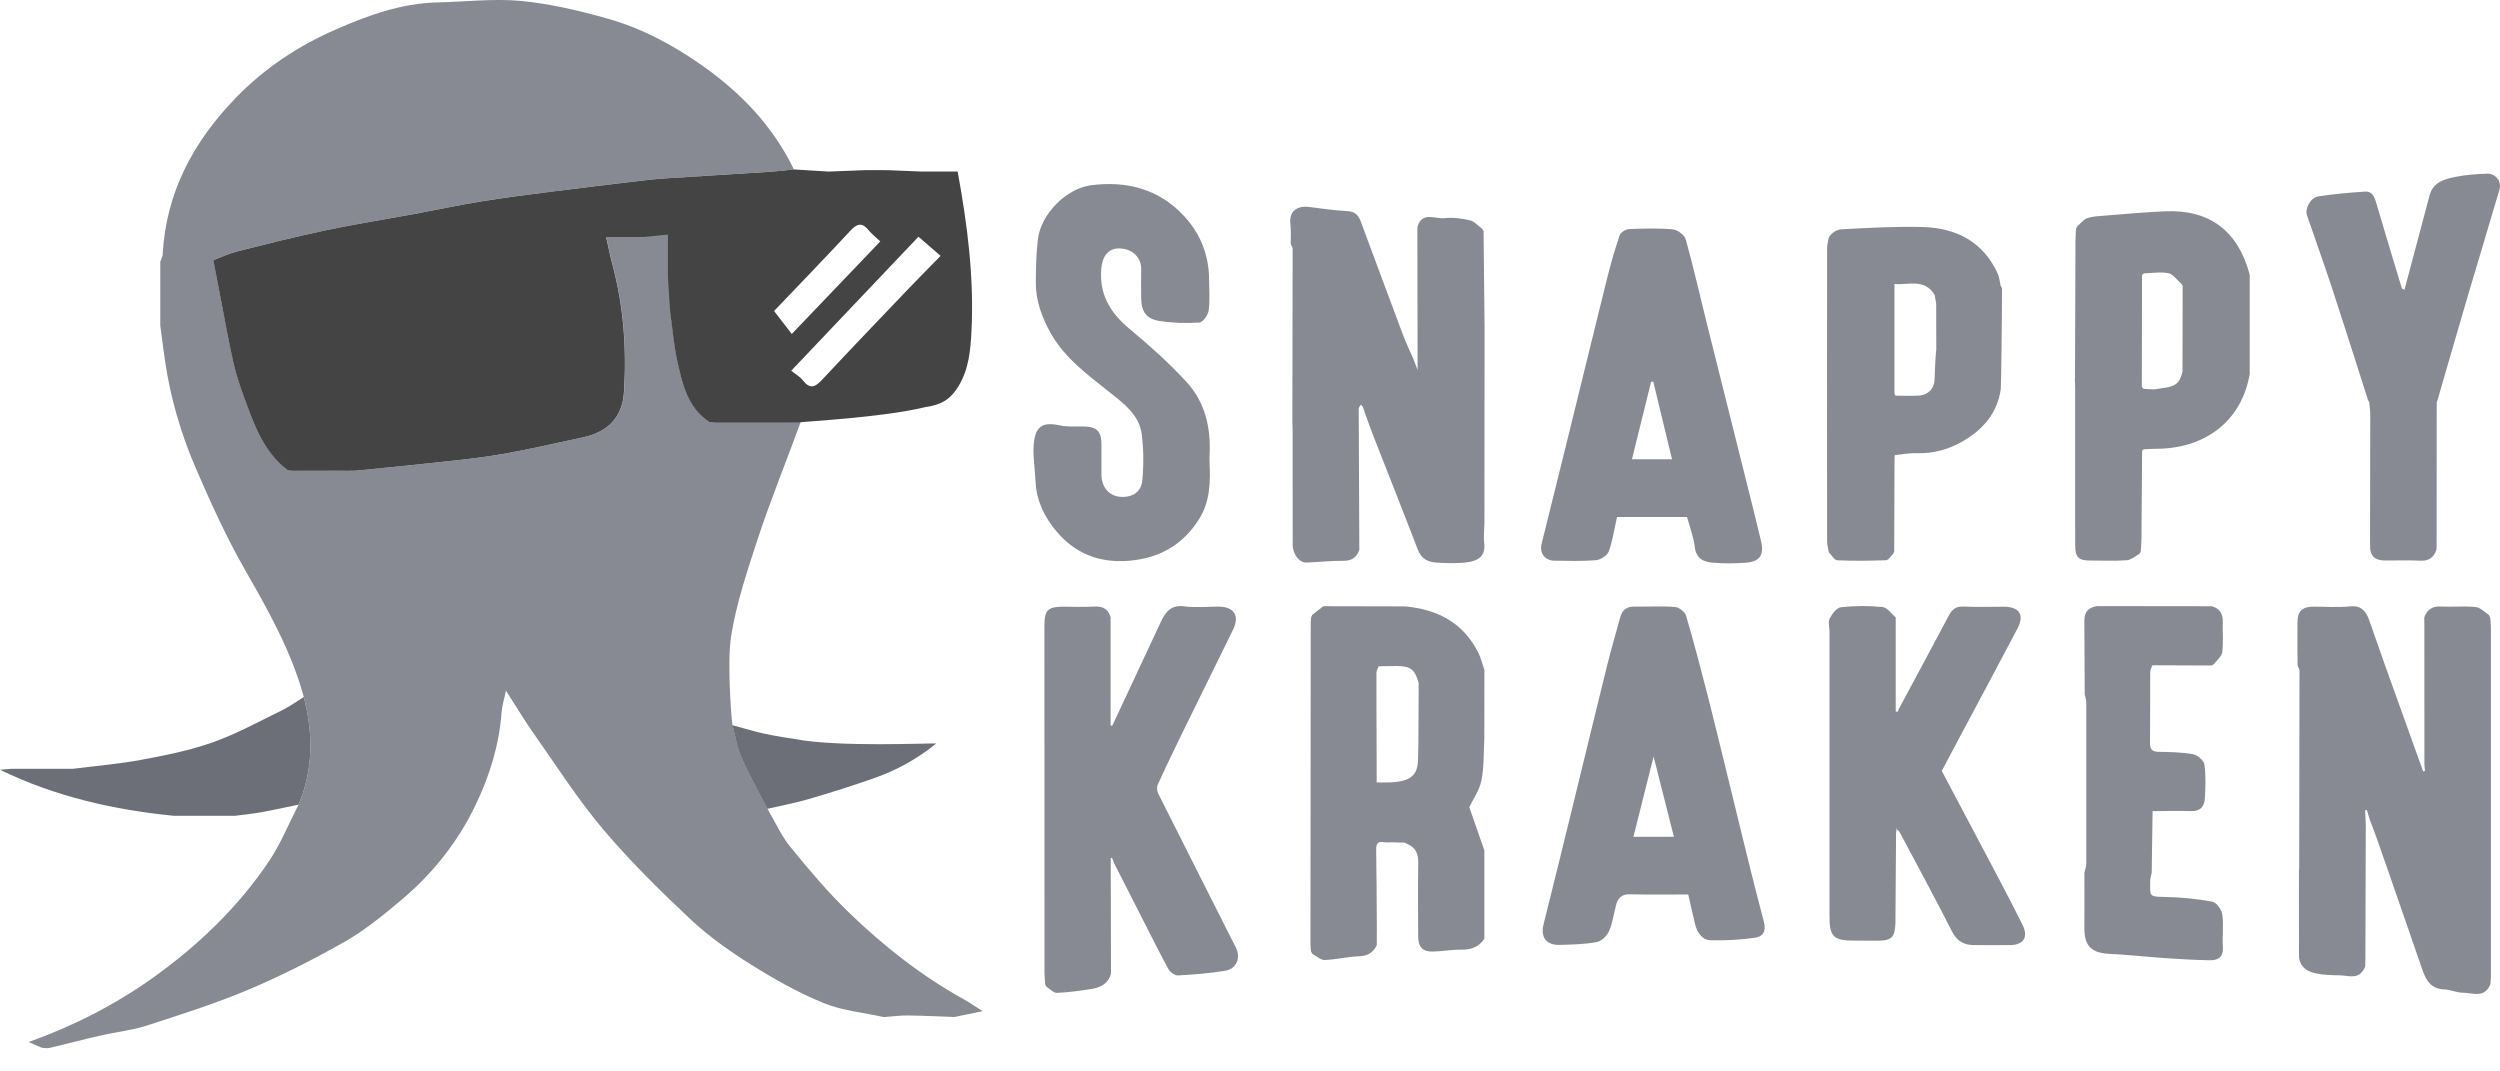 <svg width="70" height="30" viewBox="0 0 70 30" fill="none" xmlns="http://www.w3.org/2000/svg">
<path d="M0.801 29.178C2.047 28.731 3.217 28.139 4.295 27.368C5.561 26.46 6.677 25.393 7.544 24.095C7.868 23.608 8.09 23.053 8.36 22.53C8.774 21.544 8.772 20.536 8.507 19.517C8.158 18.234 7.511 17.094 6.857 15.949C6.339 15.044 5.904 14.086 5.49 13.128C5.07 12.16 4.773 11.148 4.62 10.099C4.573 9.772 4.532 9.445 4.488 9.118C4.488 8.521 4.488 7.923 4.488 7.325C4.511 7.26 4.55 7.196 4.554 7.13C4.647 5.379 5.424 3.949 6.626 2.715C7.421 1.899 8.362 1.28 9.396 0.828C10.304 0.43 11.242 0.089 12.259 0.067C13.034 0.051 13.816 -0.046 14.583 0.026C15.395 0.103 16.204 0.294 16.991 0.515C17.959 0.785 18.844 1.257 19.669 1.84C20.753 2.605 21.646 3.537 22.229 4.743C22.023 4.765 21.816 4.793 21.61 4.806C20.617 4.87 19.624 4.93 18.631 4.994C18.389 5.009 18.146 5.034 17.905 5.063C17.094 5.161 16.282 5.258 15.471 5.362C14.811 5.447 14.151 5.529 13.494 5.635C12.861 5.738 12.233 5.874 11.603 5.99C10.783 6.142 9.96 6.271 9.144 6.443C8.31 6.619 7.482 6.827 6.655 7.034C6.419 7.093 6.196 7.202 5.976 7.284C6.044 7.636 6.101 7.941 6.16 8.245C6.285 8.885 6.399 9.527 6.541 10.163C6.618 10.503 6.732 10.836 6.853 11.165C7.129 11.914 7.391 12.673 8.074 13.175C8.144 13.216 8.253 13.069 8.324 13.07C8.805 13.079 8.997 13.081 9.478 13.07C9.542 13.069 9.855 13.219 9.918 13.183C10.57 13.118 11.223 13.057 11.876 12.986C12.576 12.909 13.28 12.847 13.974 12.73C14.762 12.597 15.542 12.412 16.325 12.246C17.008 12.1 17.428 11.697 17.473 10.998C17.551 9.79 17.467 8.588 17.153 7.41C17.09 7.173 17.042 6.93 16.978 6.648C17.322 6.648 17.617 6.648 17.913 6.648C18.151 6.648 18.568 6.402 18.839 6.402C18.839 6.805 18.839 7.396 18.839 7.749C18.837 7.999 18.826 8.205 18.839 8.454C18.843 8.536 18.732 8.667 18.771 8.746C18.836 9.205 18.872 9.671 18.974 10.122C19.118 10.77 19.263 11.431 19.888 11.829C19.98 11.867 20.349 11.658 20.442 11.66C21.169 11.669 21.702 11.788 22.429 11.788C22.05 12.837 21.561 14.035 21.215 15.095C20.924 15.985 20.62 16.885 20.473 17.805C20.349 18.575 20.489 20.26 20.512 20.305C20.594 20.609 20.64 20.93 20.766 21.214C20.982 21.703 21.246 22.171 21.489 22.647C21.702 23.007 21.874 23.401 22.136 23.721C22.651 24.355 23.182 24.982 23.768 25.549C24.738 26.487 25.797 27.322 26.985 27.98C27.142 28.067 27.291 28.17 27.516 28.312C27.21 28.375 26.966 28.425 26.723 28.476C26.287 28.461 25.849 28.438 25.413 28.433C25.193 28.43 24.972 28.462 24.75 28.479C24.186 28.353 23.591 28.302 23.063 28.086C22.356 27.798 21.679 27.416 21.03 27.009C20.434 26.636 19.849 26.223 19.338 25.744C18.485 24.945 17.648 24.119 16.893 23.228C16.189 22.395 15.598 21.468 14.969 20.576C14.702 20.198 14.465 19.8 14.166 19.338C14.116 19.583 14.057 19.764 14.044 19.947C13.977 20.862 13.708 21.724 13.317 22.539C12.818 23.579 12.107 24.473 11.22 25.214C10.724 25.63 10.215 26.047 9.656 26.366C8.785 26.86 7.886 27.318 6.964 27.707C6.035 28.099 5.068 28.406 4.107 28.717C3.7 28.849 3.264 28.892 2.843 28.988C2.356 29.099 1.872 29.228 1.386 29.342C1.32 29.357 1.245 29.34 1.175 29.339C1.048 29.285 0.925 29.232 0.801 29.178Z" fill="#878A93"/>
<path d="M17.909 6.648C17.614 6.648 17.318 6.648 16.974 6.648C17.038 6.93 17.085 7.173 17.149 7.41C17.463 8.587 17.549 9.79 17.469 10.998C17.424 11.697 17.004 12.1 16.322 12.246C15.539 12.412 14.758 12.597 13.97 12.73C13.276 12.847 12.572 12.909 11.872 12.986C11.22 13.057 10.566 13.118 9.914 13.183C9.792 13.179 9.67 13.173 9.548 13.173C9.056 13.173 8.562 13.175 8.07 13.177C7.388 12.673 7.125 11.915 6.849 11.166C6.728 10.838 6.614 10.504 6.537 10.165C6.395 9.528 6.281 8.886 6.157 8.246C6.098 7.942 6.04 7.637 5.972 7.286C6.192 7.202 6.417 7.095 6.651 7.036C7.479 6.828 8.306 6.62 9.14 6.444C9.956 6.273 10.779 6.143 11.599 5.992C12.23 5.875 12.857 5.739 13.49 5.637C14.147 5.53 14.808 5.448 15.468 5.363C16.278 5.26 17.09 5.162 17.901 5.065C18.142 5.035 18.385 5.012 18.627 4.995C19.62 4.931 20.614 4.871 21.606 4.807C21.813 4.793 22.019 4.765 22.226 4.744C22.55 4.765 22.876 4.784 23.2 4.804C23.553 4.79 23.905 4.777 24.258 4.763C24.459 4.763 24.662 4.765 24.863 4.765C25.175 4.777 25.486 4.79 25.798 4.803C26.134 4.803 26.471 4.803 26.814 4.803C27.089 6.298 27.277 7.778 27.201 9.277C27.175 9.804 27.127 10.339 26.838 10.813C26.591 11.221 26.31 11.34 25.91 11.399C24.74 11.688 22.481 11.805 22.361 11.828C21.534 11.828 20.709 11.828 19.881 11.829C19.257 11.431 19.112 10.77 18.967 10.122C18.866 9.671 18.83 9.205 18.765 8.746C18.744 8.418 18.723 8.091 18.702 7.763C18.702 7.382 18.702 7 18.702 6.568C18.416 6.597 18.162 6.623 17.909 6.648ZM22.154 10.381C22.269 10.473 22.399 10.544 22.482 10.652C22.676 10.9 22.819 10.847 23.013 10.639C23.811 9.784 24.622 8.94 25.43 8.093C25.724 7.787 26.023 7.486 26.337 7.164C26.106 6.964 25.919 6.802 25.717 6.628C24.525 7.884 23.346 9.126 22.154 10.381ZM22.17 9.351C23.032 8.451 23.837 7.607 24.648 6.76C24.516 6.634 24.408 6.552 24.325 6.45C24.143 6.223 24.002 6.253 23.811 6.46C23.086 7.239 22.345 8.004 21.674 8.708C21.838 8.922 22 9.13 22.17 9.351Z" fill="#444444"/>
<path d="M69.725 17.294C69.732 17.375 69.745 17.456 69.745 17.537C69.746 20.809 69.746 24.082 69.745 27.355C69.745 27.426 69.735 27.498 69.73 27.568C69.717 27.593 69.703 27.618 69.69 27.643C69.504 27.942 69.214 27.794 68.968 27.797C68.794 27.798 68.618 27.709 68.442 27.704C68.074 27.692 67.931 27.458 67.827 27.155C67.419 25.968 67.006 24.782 66.593 23.596C66.519 23.38 66.435 23.169 66.356 22.956C66.328 22.863 66.301 22.771 66.272 22.679C66.256 22.683 66.239 22.688 66.224 22.692C66.23 22.82 66.235 22.949 66.242 23.078C66.239 24.338 66.235 25.599 66.231 26.859C66.231 26.931 66.228 27.002 66.225 27.073C66.211 27.099 66.197 27.123 66.183 27.149C66.017 27.432 65.751 27.313 65.519 27.309C65.289 27.305 65.053 27.302 64.831 27.252C64.616 27.204 64.419 27.09 64.376 26.834C64.375 26.811 64.373 26.787 64.372 26.764C64.372 25.968 64.371 25.17 64.37 24.374C64.372 24.352 64.375 24.332 64.377 24.31C64.381 22.466 64.385 20.621 64.386 18.777C64.386 18.732 64.352 18.688 64.332 18.643C64.33 18.234 64.323 17.825 64.329 17.415C64.332 17.11 64.468 16.986 64.78 16.986C65.118 16.986 65.458 17.013 65.793 16.979C66.107 16.945 66.243 17.106 66.333 17.353C66.489 17.787 66.635 18.223 66.791 18.656C67.119 19.576 67.45 20.494 67.781 21.413C67.804 21.477 67.828 21.54 67.851 21.604C67.867 21.599 67.882 21.593 67.898 21.587C67.893 21.529 67.888 21.468 67.883 21.409C67.883 20.1 67.882 18.791 67.882 17.483C67.881 17.419 67.881 17.355 67.879 17.29C67.956 17.074 68.097 16.97 68.341 16.983C68.667 16.999 68.995 16.965 69.318 16.997C69.449 17.01 69.567 17.14 69.691 17.219C69.701 17.244 69.713 17.27 69.725 17.294Z" fill="#878A93"/>
<path d="M39.69 6.343C39.827 5.914 40.185 6.138 40.444 6.108C40.678 6.082 40.927 6.116 41.16 6.169C41.282 6.197 41.384 6.32 41.494 6.4C41.509 6.423 41.525 6.444 41.54 6.468C41.549 7.368 41.558 8.269 41.568 9.169C41.567 10.997 41.566 12.824 41.564 14.651C41.561 14.835 41.536 15.022 41.558 15.203C41.604 15.575 41.389 15.712 41.036 15.75C40.763 15.78 40.483 15.77 40.208 15.752C39.976 15.736 39.796 15.64 39.7 15.393C39.279 14.294 38.842 13.2 38.414 12.103C38.323 11.871 38.246 11.635 38.162 11.401C38.144 11.376 38.127 11.352 38.108 11.328C38.087 11.366 38.044 11.403 38.044 11.442C38.047 12.737 38.055 14.031 38.061 15.326C38.061 15.348 38.062 15.368 38.062 15.39C37.989 15.611 37.848 15.706 37.605 15.703C37.264 15.699 36.922 15.738 36.581 15.752C36.383 15.761 36.195 15.518 36.195 15.254C36.194 14.182 36.195 13.11 36.194 12.039C36.194 11.967 36.189 11.897 36.186 11.825C36.19 10.204 36.194 8.583 36.194 6.962C36.194 6.919 36.159 6.875 36.14 6.833C36.139 6.648 36.154 6.462 36.131 6.282C36.081 5.892 36.348 5.757 36.648 5.794C37.006 5.839 37.365 5.893 37.724 5.911C37.938 5.921 38.037 6.026 38.101 6.201C38.497 7.265 38.891 8.331 39.29 9.393C39.373 9.613 39.477 9.826 39.572 10.043C39.606 10.132 39.641 10.222 39.692 10.358C39.692 10.214 39.692 10.125 39.692 10.035C39.69 8.827 39.687 7.619 39.686 6.411C39.688 6.388 39.688 6.366 39.69 6.343Z" fill="#878A93"/>
<path d="M29.267 27.568C29.259 27.457 29.245 27.345 29.245 27.234C29.244 23.996 29.244 20.757 29.244 17.519C29.244 17.08 29.336 16.988 29.78 16.988C30.067 16.988 30.354 16.999 30.642 16.984C30.881 16.972 31.036 17.052 31.097 17.29C31.097 18.297 31.097 19.305 31.097 20.312C31.111 20.316 31.126 20.319 31.14 20.323C31.163 20.277 31.185 20.231 31.208 20.183C31.642 19.255 32.074 18.327 32.51 17.399C32.637 17.13 32.793 16.931 33.154 16.977C33.467 17.017 33.788 16.988 34.105 16.985C34.551 16.983 34.718 17.235 34.526 17.63C34.065 18.57 33.6 19.508 33.141 20.448C32.893 20.954 32.648 21.462 32.415 21.975C32.384 22.043 32.397 22.153 32.432 22.224C33.152 23.661 33.881 25.095 34.604 26.531C34.749 26.82 34.622 27.128 34.31 27.18C33.874 27.253 33.429 27.288 32.987 27.312C32.897 27.317 32.763 27.22 32.715 27.134C32.447 26.641 32.198 26.137 31.943 25.638C31.697 25.154 31.451 24.67 31.203 24.186C31.181 24.129 31.158 24.074 31.136 24.018C31.125 24.021 31.112 24.024 31.101 24.028C31.101 24.08 31.101 24.134 31.101 24.187C31.103 25.19 31.106 26.192 31.108 27.195C31.108 27.217 31.108 27.239 31.108 27.261C31.031 27.544 30.813 27.653 30.553 27.693C30.235 27.741 29.914 27.788 29.594 27.8C29.499 27.804 29.399 27.689 29.301 27.629C29.29 27.609 29.278 27.589 29.267 27.568Z" fill="#878A93"/>
<path d="M38.552 26.033C38.551 26.113 38.551 26.192 38.55 26.272C38.55 26.336 38.55 26.4 38.55 26.463C38.452 26.669 38.302 26.766 38.061 26.775C37.737 26.787 37.413 26.868 37.089 26.88C36.977 26.884 36.862 26.77 36.748 26.71C36.735 26.687 36.722 26.664 36.708 26.641C36.703 26.571 36.693 26.499 36.693 26.428C36.694 23.435 36.697 20.442 36.7 17.451C36.7 17.399 36.707 17.348 36.709 17.298C36.72 17.271 36.73 17.244 36.74 17.219C36.844 17.137 36.948 17.056 37.052 16.974C37.815 16.975 38.579 16.977 39.342 16.979C40.251 17.062 40.976 17.437 41.396 18.283C41.471 18.433 41.508 18.602 41.563 18.762C41.562 19.404 41.561 20.045 41.561 20.686C41.539 21.077 41.557 21.476 41.48 21.854C41.422 22.134 41.24 22.389 41.14 22.601C41.282 23.008 41.422 23.41 41.562 23.812C41.562 24.636 41.562 25.459 41.562 26.282C41.408 26.518 41.19 26.596 40.913 26.591C40.651 26.587 40.391 26.637 40.128 26.644C39.834 26.651 39.71 26.521 39.709 26.222C39.706 25.536 39.7 24.849 39.711 24.163C39.715 23.909 39.641 23.729 39.402 23.629C39.379 23.617 39.355 23.606 39.332 23.594C39.211 23.591 39.091 23.587 38.97 23.583C38.947 23.584 38.924 23.585 38.901 23.587C38.862 23.587 38.824 23.588 38.786 23.588C38.63 23.551 38.53 23.573 38.533 23.771C38.544 24.525 38.547 25.279 38.552 26.033ZM38.603 18.656C38.582 18.715 38.541 18.774 38.541 18.834C38.539 19.634 38.543 20.436 38.546 21.236C38.546 21.456 38.546 21.675 38.546 21.908C38.693 21.908 38.814 21.913 38.934 21.907C39.496 21.879 39.699 21.708 39.705 21.262C39.708 21.109 39.711 20.958 39.715 20.805C39.718 20.247 39.72 19.69 39.723 19.132C39.624 18.751 39.5 18.651 39.12 18.648C38.947 18.648 38.775 18.654 38.603 18.656Z" fill="#878A93"/>
<path d="M53.103 23.211C53.099 23.244 53.095 23.279 53.09 23.312C53.084 24.159 53.078 25.004 53.072 25.85C53.059 26.25 52.963 26.341 52.557 26.339C52.341 26.337 52.126 26.337 51.912 26.337C51.342 26.339 51.226 26.224 51.226 25.668C51.226 23.006 51.226 20.344 51.226 17.683C51.226 17.56 51.181 17.415 51.231 17.32C51.299 17.189 51.429 17.015 51.549 17.002C51.933 16.961 52.328 16.958 52.713 16.997C52.844 17.01 52.958 17.185 53.08 17.288C53.08 18.165 53.08 19.042 53.08 19.921C53.098 19.923 53.117 19.927 53.135 19.93C53.152 19.892 53.168 19.854 53.185 19.817C53.648 18.954 54.113 18.092 54.571 17.228C54.661 17.058 54.77 16.975 54.975 16.984C55.353 17.001 55.733 16.988 56.112 16.989C56.541 16.99 56.691 17.216 56.492 17.594C55.96 18.607 55.417 19.615 54.879 20.626C54.708 20.946 54.539 21.267 54.37 21.586C54.898 22.584 55.432 23.587 55.961 24.592C56.188 25.024 56.413 25.458 56.631 25.895C56.8 26.236 56.663 26.458 56.286 26.462C55.947 26.466 55.609 26.463 55.271 26.462C54.987 26.462 54.793 26.35 54.654 26.077C54.179 25.141 53.679 24.218 53.185 23.291C53.168 23.258 53.127 23.239 53.098 23.213C53.103 23.207 53.109 23.201 53.114 23.193C53.105 23.193 53.095 23.194 53.086 23.194C53.09 23.199 53.096 23.206 53.103 23.211Z" fill="#878A93"/>
<path d="M33.867 12.925C33.891 13.476 33.888 14.026 33.587 14.514C33.138 15.242 32.484 15.626 31.625 15.7C30.793 15.772 30.112 15.508 29.58 14.877C29.244 14.478 29.019 14.022 28.996 13.484C28.982 13.151 28.921 12.816 28.941 12.486C28.976 11.917 29.201 11.808 29.677 11.911C29.903 11.96 30.144 11.935 30.379 11.942C30.703 11.952 30.836 12.082 30.84 12.405C30.843 12.702 30.84 12.998 30.841 13.296C30.843 13.629 31.043 13.873 31.34 13.908C31.674 13.945 31.95 13.796 31.983 13.466C32.026 13.045 32.021 12.61 31.974 12.188C31.91 11.615 31.458 11.294 31.048 10.967C30.44 10.482 29.812 10.025 29.418 9.325C29.168 8.88 28.999 8.414 29.003 7.902C29.006 7.497 29.014 7.089 29.063 6.688C29.149 5.993 29.854 5.274 30.559 5.185C31.556 5.061 32.453 5.292 33.157 6.053C33.619 6.552 33.851 7.151 33.855 7.834C33.856 8.122 33.882 8.412 33.843 8.694C33.825 8.822 33.681 9.024 33.583 9.031C33.213 9.055 32.832 9.044 32.465 8.987C32.098 8.93 31.96 8.726 31.953 8.364C31.948 8.087 31.95 7.811 31.953 7.534C31.957 7.198 31.689 6.951 31.322 6.956C31.025 6.96 30.867 7.175 30.836 7.523C30.775 8.24 31.084 8.755 31.62 9.203C32.182 9.671 32.733 10.161 33.225 10.698C33.742 11.262 33.91 11.979 33.868 12.741C33.863 12.802 33.867 12.864 33.867 12.925Z" fill="#878A93"/>
<path d="M47.271 25.045C46.707 25.045 46.174 25.054 45.642 25.04C45.419 25.033 45.308 25.133 45.254 25.327C45.186 25.574 45.155 25.837 45.054 26.071C44.996 26.201 44.843 26.355 44.711 26.378C44.365 26.44 44.007 26.45 43.653 26.457C43.287 26.463 43.131 26.228 43.22 25.88C43.532 24.64 43.834 23.398 44.138 22.156C44.427 20.98 44.709 19.801 45.001 18.627C45.113 18.177 45.245 17.732 45.367 17.283C45.422 17.081 45.546 16.981 45.761 16.985C46.141 16.99 46.522 16.966 46.898 16.995C47.011 17.005 47.177 17.13 47.209 17.237C47.432 17.996 47.632 18.763 47.829 19.529C48.032 20.326 48.222 21.125 48.419 21.922C48.738 23.217 49.044 24.515 49.387 25.804C49.461 26.082 49.358 26.223 49.152 26.254C48.743 26.316 48.325 26.336 47.911 26.328C47.656 26.323 47.522 26.112 47.462 25.874C47.395 25.605 47.337 25.334 47.271 25.045ZM45.736 23.43C46.113 23.43 46.476 23.43 46.869 23.43C46.682 22.689 46.503 21.977 46.301 21.182C46.101 21.976 45.919 22.698 45.736 23.43Z" fill="#878A93"/>
<path d="M47.237 14.476C46.578 14.476 45.926 14.476 45.277 14.476C45.202 14.805 45.156 15.133 45.046 15.439C45.005 15.553 44.819 15.673 44.69 15.685C44.302 15.718 43.911 15.703 43.521 15.699C43.256 15.697 43.101 15.485 43.165 15.228C43.416 14.217 43.669 13.204 43.917 12.192C44.279 10.722 44.637 9.25 45.002 7.782C45.102 7.379 45.218 6.979 45.351 6.588C45.379 6.507 45.52 6.419 45.613 6.415C46.022 6.397 46.435 6.385 46.841 6.423C46.973 6.434 47.168 6.582 47.202 6.705C47.417 7.479 47.593 8.264 47.788 9.044C48.152 10.508 48.52 11.973 48.887 13.437C49.029 14.009 49.176 14.581 49.31 15.155C49.4 15.539 49.273 15.727 48.889 15.755C48.572 15.779 48.252 15.782 47.936 15.753C47.691 15.731 47.49 15.631 47.454 15.318C47.423 15.04 47.318 14.773 47.237 14.476ZM46.817 12.859C46.637 12.116 46.464 11.401 46.291 10.685C46.271 10.686 46.251 10.688 46.231 10.689C46.054 11.405 45.878 12.12 45.695 12.859C46.091 12.859 46.417 12.859 46.817 12.859Z" fill="#878A93"/>
<path d="M58.167 6.333C58.258 6.256 58.337 6.146 58.444 6.108C58.591 6.057 58.757 6.052 58.916 6.039C59.488 5.994 60.058 5.94 60.632 5.916C61.873 5.864 62.669 6.47 62.992 7.693C62.992 8.455 62.992 9.217 62.992 9.979C62.992 10.017 62.992 10.054 62.992 10.093C62.992 10.218 62.992 10.345 62.992 10.471C62.751 11.875 61.642 12.573 60.357 12.566C60.245 12.566 60.134 12.575 60.022 12.58C60.008 12.593 59.993 12.606 59.979 12.62C59.974 13.442 59.968 14.264 59.961 15.086C59.96 15.207 59.948 15.327 59.94 15.449C59.926 15.471 59.913 15.491 59.899 15.513C59.783 15.573 59.67 15.677 59.55 15.686C59.215 15.711 58.875 15.694 58.536 15.695C58.198 15.697 58.107 15.609 58.105 15.262C58.103 13.787 58.104 12.312 58.104 10.836C58.104 10.775 58.098 10.713 58.095 10.653C58.096 10.631 58.099 10.609 58.1 10.588C58.104 9.316 58.108 8.043 58.113 6.771C58.113 6.65 58.123 6.528 58.128 6.407C58.14 6.382 58.154 6.357 58.167 6.333ZM60.021 10.888C60.152 10.89 60.288 10.916 60.413 10.89C60.664 10.838 60.966 10.867 61.07 10.538C61.083 10.494 61.096 10.45 61.11 10.407C61.111 9.607 61.112 8.806 61.114 8.008C61.1 7.984 61.084 7.96 61.07 7.937C60.952 7.837 60.846 7.675 60.714 7.649C60.492 7.605 60.253 7.649 60.022 7.655C60.007 7.67 59.993 7.686 59.977 7.701C59.975 8.745 59.974 9.79 59.971 10.834C59.988 10.852 60.004 10.87 60.021 10.888Z" fill="#878A93"/>
<path d="M68.22 15.391C68.147 15.612 68.005 15.712 67.763 15.699C67.437 15.682 67.109 15.697 66.782 15.694C66.489 15.691 66.36 15.567 66.361 15.275C66.362 14.059 66.366 12.845 66.367 11.629C66.367 11.507 66.349 11.386 66.339 11.265C66.326 11.242 66.315 11.217 66.302 11.194C65.978 10.181 65.658 9.166 65.326 8.155C65.093 7.445 64.841 6.739 64.597 6.033C64.53 5.84 64.688 5.533 64.916 5.498C65.344 5.433 65.778 5.394 66.211 5.365C66.447 5.349 66.494 5.542 66.548 5.728C66.776 6.509 67.014 7.287 67.25 8.067C67.254 8.081 67.282 8.088 67.325 8.115C67.561 7.228 67.793 6.35 68.028 5.471C68.131 5.085 68.467 5.009 68.786 4.947C69.062 4.891 69.346 4.875 69.628 4.863C69.877 4.853 70.054 5.075 69.985 5.311C69.683 6.338 69.371 7.363 69.068 8.39C68.794 9.321 68.527 10.254 68.256 11.185C68.247 11.212 68.237 11.24 68.228 11.267C68.227 12.618 68.225 13.968 68.225 15.318C68.223 15.345 68.222 15.368 68.22 15.391Z" fill="#878A93"/>
<path d="M60.248 24.436C60.234 24.511 60.206 24.587 60.206 24.663C60.203 25.087 60.161 25.108 60.592 25.114C61.044 25.12 61.501 25.166 61.946 25.247C62.061 25.268 62.206 25.47 62.225 25.605C62.267 25.906 62.22 26.219 62.24 26.524C62.258 26.812 62.093 26.893 61.866 26.887C61.439 26.88 61.014 26.854 60.588 26.825C60.084 26.79 59.581 26.731 59.077 26.709C58.571 26.687 58.363 26.498 58.363 26.001C58.363 25.479 58.364 24.956 58.364 24.434C58.382 24.348 58.416 24.262 58.416 24.177C58.418 22.675 58.418 21.173 58.416 19.673C58.416 19.596 58.387 19.519 58.372 19.441C58.37 18.751 58.367 18.061 58.362 17.372C58.361 17.129 58.486 17.007 58.716 16.971C59.788 16.972 60.86 16.974 61.933 16.975C62.151 17.037 62.243 17.18 62.237 17.404C62.229 17.691 62.258 17.979 62.223 18.261C62.209 18.378 62.074 18.482 61.995 18.591C61.971 18.605 61.947 18.62 61.924 18.634C61.392 18.632 60.86 18.631 60.328 18.628C60.306 18.629 60.284 18.632 60.262 18.633C60.243 18.696 60.206 18.759 60.206 18.822C60.202 19.477 60.207 20.132 60.201 20.789C60.199 20.964 60.243 21.049 60.44 21.052C60.764 21.055 61.092 21.062 61.409 21.119C61.532 21.143 61.709 21.294 61.724 21.407C61.768 21.718 61.754 22.04 61.736 22.357C61.723 22.58 61.61 22.721 61.348 22.711C60.991 22.698 60.632 22.711 60.272 22.712C60.265 23.287 60.257 23.861 60.248 24.436Z" fill="#878A93"/>
<path d="M8.507 19.517C8.772 20.536 8.774 21.544 8.36 22.53C8.013 22.601 7.667 22.679 7.32 22.742C7.077 22.785 6.831 22.81 6.586 22.842C6.012 22.842 5.438 22.842 4.864 22.842C3.184 22.674 1.555 22.309 0 21.554C0.122 21.543 0.213 21.535 0.305 21.527C0.881 21.527 1.457 21.527 2.034 21.527C2.678 21.445 3.328 21.393 3.965 21.273C4.639 21.148 5.322 21.011 5.965 20.782C6.63 20.546 7.257 20.2 7.893 19.89C8.107 19.785 8.303 19.642 8.507 19.517Z" fill="#6C6F77"/>
<path d="M21.484 22.647C21.241 22.171 20.977 21.703 20.761 21.214C20.635 20.93 20.589 20.609 20.507 20.305C21.061 20.449 21.2 20.537 22.25 20.692C23.463 20.927 26.01 20.804 26.217 20.817C25.66 21.266 25.094 21.57 24.484 21.785C23.878 21.999 23.264 22.192 22.649 22.372C22.267 22.485 21.873 22.557 21.484 22.647Z" fill="#6C6F77"/>
<path d="M56.056 8.068C56.043 8.047 56.032 8.026 56.019 8.005C55.992 7.888 55.983 7.763 55.934 7.655C55.521 6.761 54.769 6.382 53.834 6.357C53.082 6.337 52.33 6.379 51.578 6.42C51.451 6.426 51.305 6.489 51.208 6.647C51.191 6.743 51.159 6.841 51.159 6.937C51.156 9.681 51.156 12.424 51.159 15.168C51.159 15.266 51.19 15.363 51.206 15.46C51.285 15.54 51.359 15.684 51.44 15.688C51.895 15.708 52.351 15.703 52.808 15.686C52.876 15.684 52.939 15.575 53.004 15.514C53.016 15.491 53.026 15.468 53.038 15.446C53.04 14.568 53.044 13.69 53.047 12.812C53.048 12.789 53.05 12.766 53.052 12.743C53.257 12.724 53.463 12.682 53.667 12.689C54.133 12.705 54.565 12.583 54.957 12.356C55.516 12.032 55.922 11.575 56.02 10.906C56.032 10.879 56.056 8.991 56.056 8.068ZM54.171 10.59C54.166 10.877 53.999 11.062 53.709 11.078C53.497 11.089 53.284 11.079 53.07 11.078C53.062 11.057 53.053 11.037 53.045 11.016C53.045 10.004 53.045 8.992 53.045 7.95C53.426 7.993 53.88 7.781 54.169 8.256C54.184 8.338 54.199 8.421 54.213 8.503C54.215 8.931 54.216 9.359 54.216 9.787C54.204 9.812 54.175 10.347 54.171 10.59Z" fill="#878A93"/>
</svg>
